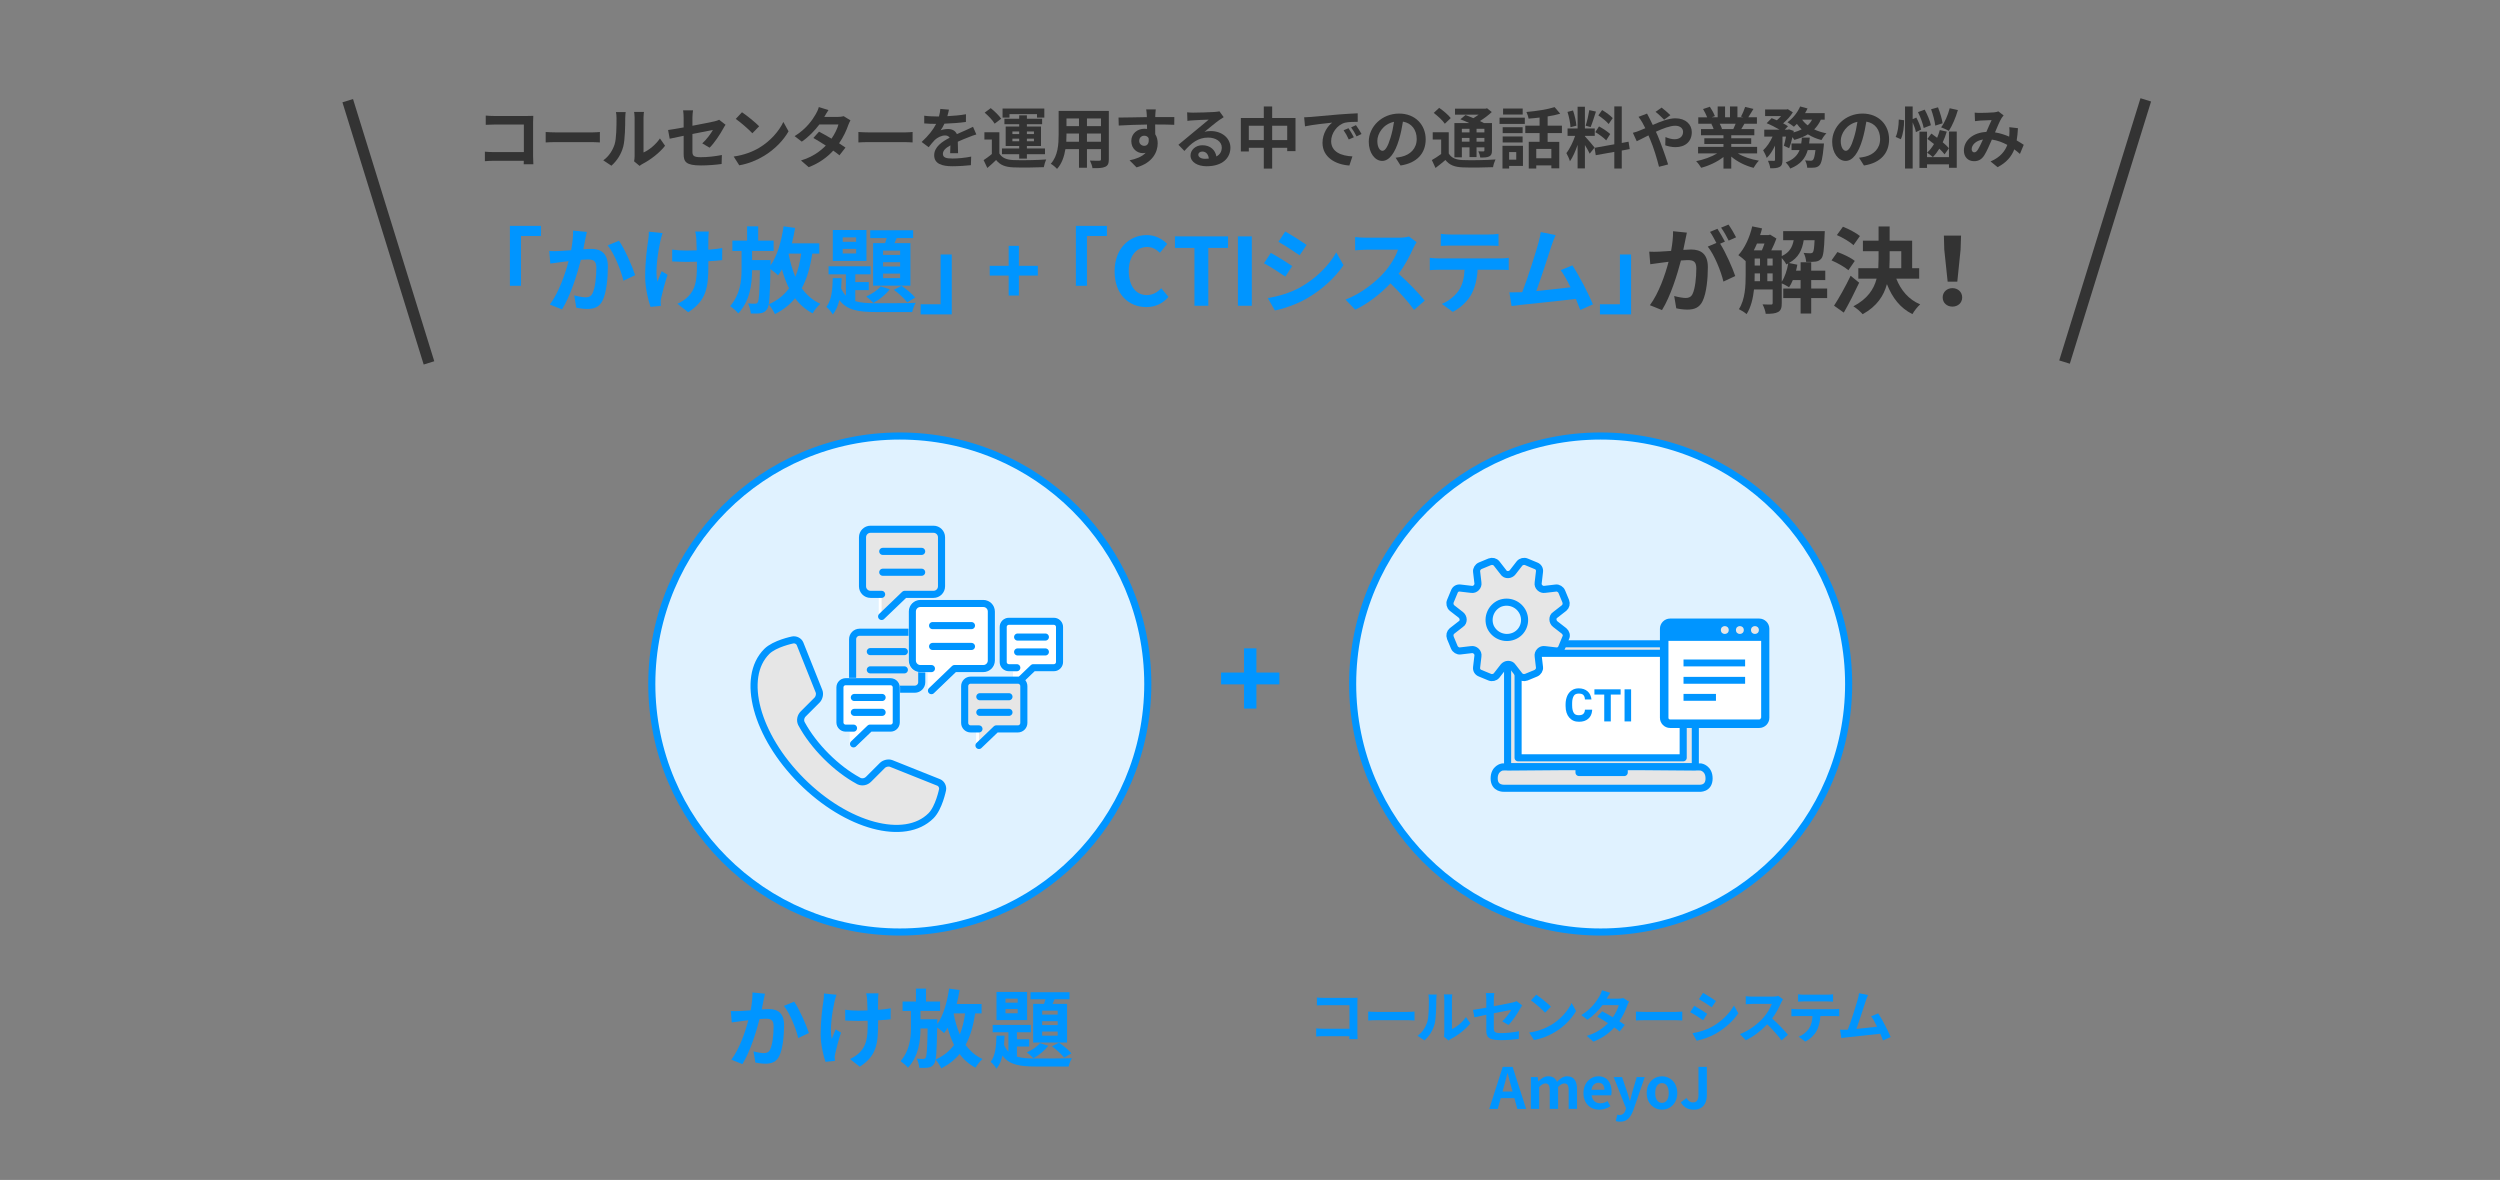 <?xml version="1.0" encoding="UTF-8"?>
<svg id="_レイヤー_1" data-name="レイヤー_1" xmlns="http://www.w3.org/2000/svg" width="880" height="415.333" version="1.1" viewBox="0 0 880 415.333">
  <rect x="0" y="0" width="880" height="415.333" fill="#808080" stroke="none"/>
  <!-- Generator: Adobe Illustrator 29.6.1, SVG Export Plug-In . SVG Version: 2.1.1 Build 9)  -->
  <g>
    <g>
      <path d="M184.348,57.815c.023-.375.023-.772.023-1.217h-10.673c-.913,0-2.247.07-3.02.141v-3.348c.819.07,1.873.141,2.926.141h10.791v-9.69h-10.51c-.983,0-2.247.047-2.902.094v-3.254c.866.094,2.083.141,2.902.141h11.774c.679,0,1.662-.023,2.06-.047-.023.539-.07,1.475-.07,2.153v12.125c0,.819.047,2.06.093,2.762h-3.394Z" fill="#333"/>
      <path d="M192.079,46.462c.843.07,2.551.141,3.769.141h12.57c1.077,0,2.13-.094,2.738-.141v3.675c-.562-.023-1.755-.117-2.738-.117h-12.57c-1.334,0-2.902.047-3.769.117v-3.675Z" fill="#333"/>
      <path d="M212.357,56.434c2.06-1.451,3.324-3.604,3.979-5.594.655-2.013.679-6.437.679-9.269,0-.937-.07-1.568-.21-2.13h3.44c-.023.093-.164,1.147-.164,2.106,0,2.762-.07,7.701-.702,10.065-.702,2.645-2.154,4.939-4.167,6.718l-2.855-1.896ZM223.195,56.785c.093-.444.187-1.1.187-1.732v-13.646c0-1.053-.164-1.942-.187-2.013h3.487c-.023.07-.164.983-.164,2.036v12.242c1.896-.819,4.213-2.668,5.781-4.939l1.802,2.575c-1.942,2.528-5.313,5.056-7.935,6.39-.492.257-.726.468-1.03.702l-1.942-1.615Z" fill="#333"/>
      <path d="M247.197,50.465c1.545-1.381,3.09-3.511,3.745-4.728-.726.14-3.886.772-7.209,1.428v6.203c0,1.452.421,1.966,2.973,1.966,2.481,0,5.08-.328,7.396-.772l-.093,3.16c-1.943.281-4.752.515-7.256.515-5.337,0-6.109-1.288-6.109-4.05v-6.39c-2.083.421-3.932.796-4.915,1.03l-.562-3.066c1.1-.141,3.16-.492,5.477-.913v-3.347c0-.772-.07-1.966-.187-2.668h3.488c-.117.702-.211,1.873-.211,2.668v2.762c3.417-.632,6.694-1.311,7.748-1.545.656-.164,1.217-.328,1.662-.562l2.247,1.756c-.21.328-.562.843-.772,1.264-1.03,1.943-3.16,5.173-4.845,6.812l-2.575-1.521Z" fill="#333"/>
      <path d="M267.222,52.033c3.979-2.364,7.045-5.945,8.52-9.105l1.826,3.301c-1.779,3.16-4.892,6.39-8.661,8.66-2.364,1.428-5.383,2.739-8.684,3.301l-1.966-3.09c3.651-.515,6.694-1.709,8.965-3.066ZM267.222,44.449l-2.388,2.458c-1.217-1.311-4.143-3.862-5.852-5.056l2.2-2.34c1.639,1.1,4.681,3.534,6.039,4.938Z" fill="#333"/>
      <path d="M299.362,42.366c-.257.445-.562,1.077-.772,1.662-.609,1.803-1.686,4.167-3.23,6.414.866.539,1.662,1.077,2.247,1.498l-2.13,2.739c-.562-.492-1.311-1.053-2.177-1.662-2.083,2.271-4.845,4.377-8.637,5.829l-2.715-2.364c4.143-1.264,6.788-3.253,8.731-5.243-1.592-1.03-3.184-1.989-4.377-2.668l1.989-2.224c1.241.632,2.833,1.521,4.401,2.458,1.147-1.662,2.083-3.582,2.434-4.986h-6.718c-1.639,2.177-3.815,4.424-6.179,6.039l-2.528-1.943c4.12-2.528,6.296-5.735,7.467-7.771.351-.562.843-1.639,1.054-2.458l3.394,1.054c-.562.819-1.17,1.896-1.452,2.387l-.023.023h4.799c.726,0,1.521-.094,2.036-.257l2.388,1.475Z" fill="#333"/>
      <path d="M302.157,46.462c.843.07,2.551.141,3.769.141h12.57c1.077,0,2.13-.094,2.738-.141v3.675c-.562-.023-1.755-.117-2.738-.117h-12.57c-1.334,0-2.902.047-3.769.117v-3.675Z" fill="#333"/>
      <path d="M334.454,53.929c.047-.679.07-1.755.094-2.762-1.708.937-2.645,1.849-2.645,2.996,0,1.288,1.1,1.639,3.371,1.639,1.966,0,4.541-.257,6.578-.679l-.094,3.02c-1.545.187-4.377.375-6.554.375-3.628,0-6.366-.866-6.366-3.862,0-2.949,2.809-4.822,5.454-6.179-.375-.585-.983-.796-1.615-.796-1.311,0-2.738.749-3.628,1.591-.702.703-1.357,1.545-2.153,2.552l-2.481-1.849c2.435-2.247,4.073-4.307,5.103-6.367h-.281c-.936,0-2.645-.047-3.909-.164v-2.715c1.17.188,2.902.258,4.073.258h1.124c.281-1.054.445-1.99.468-2.645l3.043.257c-.117.562-.281,1.357-.562,2.294,2.177-.117,4.518-.304,6.554-.679l-.023,2.715c-2.224.328-5.08.515-7.561.609-.375.819-.843,1.662-1.334,2.34.609-.304,1.849-.468,2.622-.468,1.405,0,2.575.608,3.09,1.802,1.194-.562,2.177-.959,3.137-1.381.889-.398,1.708-.796,2.551-1.194l1.17,2.692c-.749.187-1.966.655-2.762.983-1.03.398-2.34.913-3.769,1.568.023,1.287.07,2.996.094,4.049h-2.786Z" fill="#333"/>
      <path d="M351.778,54.023c.913,1.568,2.552,2.224,4.939,2.317,2.809.117,8.333.046,11.563-.211-.328.655-.726,1.943-.866,2.715-2.903.141-7.865.187-10.721.07-2.785-.117-4.658-.796-6.062-2.598-.936.913-1.896,1.802-3.089,2.809l-1.311-2.762c.913-.585,1.966-1.357,2.902-2.153v-5.103h-2.622v-2.551h5.267v7.467ZM350.116,43.537c-.655-1.147-2.2-2.762-3.511-3.886l2.13-1.592c1.311,1.054,2.926,2.598,3.675,3.722l-2.294,1.756ZM358.753,54.28h-6.062v-2.013h6.062v-.866h-4.752v-6.858h4.752v-.819h-5.196v-1.919h5.196v-1.217h2.715v1.217h5.36v1.919h-5.36v.819h4.962v6.858h-4.962v.866h6.366v2.013h-6.366v1.545h-2.715v-1.545ZM355.336,41.406h-2.435v-3.207h14.7v3.207h-2.575v-1.24h-9.69v1.24ZM356.366,47.188h2.388v-.913h-2.388v.913ZM358.753,49.716v-.913h-2.388v.913h2.388ZM361.469,46.275v.913h2.481v-.913h-2.481ZM363.95,48.803h-2.481v.913h2.481v-.913Z" fill="#333"/>
      <path d="M390.313,56.036c0,1.498-.328,2.247-1.264,2.668-.959.468-2.387.515-4.494.492-.094-.749-.538-1.943-.889-2.668,1.311.07,2.855.047,3.277.047.445,0,.608-.141.608-.562v-3.511h-4.939v6.53h-2.809v-6.53h-4.775c-.421,2.551-1.264,5.126-2.949,6.952-.445-.515-1.568-1.475-2.201-1.802,2.552-2.809,2.762-6.975,2.762-10.252v-8.356h17.672v16.993ZM379.803,49.88v-2.879h-4.4v.421c0,.749-.023,1.592-.07,2.458h4.471ZM375.403,41.688v2.715h4.4v-2.715h-4.4ZM387.551,41.688h-4.939v2.715h4.939v-2.715ZM387.551,49.88v-2.879h-4.939v2.879h4.939Z" fill="#333"/>
      <path d="M413.336,43.935c-1.404-.07-3.582-.117-6.718-.117.023,1.17.023,2.435.023,3.441.585.866.866,1.99.866,3.207,0,3.02-1.779,6.858-7.443,8.45l-2.458-2.481c2.341-.491,4.377-1.264,5.665-2.645-.328.07-.679.117-1.053.117-1.803,0-4.003-1.428-4.003-4.26,0-2.622,2.107-4.33,4.635-4.33.328,0,.632.023.913.07l-.023-1.545c-3.511.047-7.093.187-9.948.351l-.07-2.809c2.645,0,6.858-.117,9.972-.164,0-.281,0-.539-.023-.702-.047-.749-.117-1.639-.211-2.013h3.371c-.07.375-.14,1.615-.164,1.99,0,.187-.023.421-.023.702,2.341,0,5.5-.023,6.718,0l-.023,2.739ZM402.779,51.331c.96,0,1.826-.726,1.521-2.739-.328-.562-.866-.819-1.521-.819-.89,0-1.779.609-1.779,1.826,0,1.077.866,1.732,1.779,1.732Z" fill="#333"/>
      <path d="M430.742,41.243c-.562.351-1.1.702-1.615,1.053-1.241.866-3.675,2.926-5.126,4.096.772-.21,1.428-.257,2.177-.257,3.932,0,6.928,2.458,6.928,5.828,0,3.651-2.785,6.554-8.379,6.554-3.23,0-5.665-1.475-5.665-3.792,0-1.873,1.708-3.605,4.167-3.605,2.855,0,4.588,1.756,4.939,3.956,1.264-.679,1.896-1.755,1.896-3.16,0-2.083-2.107-3.487-4.799-3.487-3.558,0-5.875,1.896-8.356,4.705l-2.107-2.177c1.639-1.334,4.424-3.698,5.805-4.822,1.287-1.077,3.698-3.02,4.845-4.026-1.194.023-4.377.164-5.594.257-.632.023-1.358.094-1.896.187l-.094-3.02c.655.07,1.451.117,2.106.117,1.217,0,6.18-.117,7.49-.234.96-.07,1.498-.164,1.779-.234l1.498,2.06ZM425.499,55.825c-.141-1.498-1.007-2.481-2.271-2.481-.866,0-1.428.515-1.428,1.1,0,.866.983,1.451,2.34,1.451.492,0,.937-.023,1.358-.07Z" fill="#333"/>
      <path d="M456.02,41.523v11.68h-2.926v-1.17h-5.29v7.303h-2.949v-7.303h-5.267v1.288h-2.809v-11.797h8.076v-4.049h2.949v4.049h8.216ZM444.854,49.294v-5.032h-5.267v5.032h5.267ZM453.094,49.294v-5.032h-5.29v5.032h5.29Z" fill="#333"/>
      <path d="M461.331,41.172c1.942-.164,5.781-.515,10.019-.89,2.388-.187,4.915-.328,6.554-.398l.023,2.996c-1.24,0-3.23.023-4.471.305-2.809.749-4.892,3.745-4.892,6.483,0,3.815,3.558,5.196,7.49,5.384l-1.077,3.207c-4.869-.304-9.457-2.926-9.457-7.958,0-3.347,1.85-5.969,3.418-7.139-2.014.21-6.882.726-9.573,1.311l-.305-3.183c.937-.023,1.826-.07,2.271-.117ZM476.546,48.312l-1.779.796c-.585-1.288-1.076-2.2-1.825-3.253l1.731-.726c.562.843,1.428,2.247,1.873,3.184ZM479.261,47.165l-1.755.843c-.633-1.264-1.171-2.13-1.92-3.16l1.709-.796c.585.819,1.475,2.201,1.966,3.113Z" fill="#333"/>
      <path d="M491.26,55.521c.89-.117,1.545-.234,2.153-.375,2.973-.702,5.267-2.833,5.267-6.203,0-3.207-1.731-5.594-4.845-6.132-.328,1.966-.726,4.12-1.381,6.296-1.381,4.681-3.395,7.537-5.922,7.537-2.552,0-4.729-2.833-4.729-6.741,0-5.337,4.658-9.925,10.674-9.925,5.734,0,9.362,4.003,9.362,9.059,0,4.869-2.996,8.333-8.848,9.222l-1.732-2.738ZM489.458,48.499c.538-1.709.959-3.699,1.24-5.618-3.839.796-5.875,4.167-5.875,6.718,0,2.34.937,3.487,1.802,3.487.96,0,1.896-1.451,2.833-4.587Z" fill="#333"/>
      <path d="M509.96,54.023c.913,1.568,2.528,2.224,4.916,2.317,2.785.117,8.333.046,11.539-.211-.327.655-.749,1.943-.865,2.715-2.88.141-7.842.187-10.697.07-2.809-.117-4.658-.796-6.062-2.598-1.077.913-2.177,1.826-3.487,2.809l-1.288-2.785c1.007-.562,2.2-1.334,3.277-2.13v-5.103h-2.973v-2.551h5.641v7.467ZM508.579,43.56c-.726-1.124-2.48-2.739-3.909-3.815l1.92-1.779c1.428.983,3.23,2.481,4.072,3.604l-2.083,1.99ZM514.571,55.38h-2.621v-12.055h5.243c-1.054-.491-2.177-.959-3.137-1.334l1.803-1.498c.818.304,1.802.679,2.762,1.1.655-.375,1.287-.819,1.872-1.241h-8.333v-2.106h10.744l.538-.141,1.662,1.334c-1.17,1.1-2.645,2.224-4.166,3.16.515.258,1.006.492,1.404.726h2.832v9.644c0,1.124-.211,1.708-.96,2.083-.749.398-1.755.398-3.159.398-.094-.679-.375-1.592-.68-2.177.726.023,1.545.023,1.779.023.281-.023.352-.117.352-.351v-1.077h-2.763v3.417h-2.48v-3.417h-2.692v3.511ZM514.571,45.339v1.264h2.692v-1.264h-2.692ZM517.264,49.856v-1.311h-2.692v1.311h2.692ZM522.507,45.339h-2.763v1.264h2.763v-1.264ZM522.507,49.856v-1.311h-2.763v1.311h2.763Z" fill="#333"/>
      <path d="M527.842,41.43h8.895v2.2h-8.895v-2.2ZM536.081,58.4h-4.869v.913h-2.34v-7.982h7.209v7.069ZM535.964,46.86h-7.022v-2.083h7.022v2.083ZM528.941,48.031h7.022v2.106h-7.022v-2.106ZM535.987,40.306h-6.905v-2.106h6.905v2.106ZM531.212,53.531v2.668h2.505v-2.668h-2.505ZM544.765,46.837v3.09h4.097v9.316h-2.785v-1.03h-5.313v1.124h-2.646v-9.41h3.815v-3.09h-5.032v-2.598h5.032v-2.856c-1.311.164-2.645.281-3.886.375-.094-.679-.444-1.732-.749-2.341,3.512-.304,7.443-.913,9.925-1.709l1.966,2.317c-1.334.398-2.832.702-4.424.96v3.253h5.033v2.598h-5.033ZM546.076,52.431h-5.313v3.277h5.313v-3.277Z" fill="#333"/>
      <path d="M559.576,54.093c-.351-.749-1.006-1.966-1.685-3.043v8.216h-2.575v-8.263c-.749,2.177-1.686,4.354-2.691,5.758-.234-.842-.843-2.106-1.265-2.879,1.171-1.428,2.364-3.932,3.09-6.062h-2.668v-2.598h3.534v-7.654h2.575v7.654h3.464v2.598h-3.464v.164c.679.679,2.902,3.3,3.394,3.956l-1.709,2.154ZM552.812,44.777c-.047-1.428-.515-3.698-1.053-5.383l1.942-.515c.608,1.686,1.077,3.909,1.194,5.36l-2.084.538ZM561.776,39.276c-.608,1.873-1.287,4.096-1.872,5.454l-1.756-.492c.492-1.475,1.03-3.839,1.288-5.477l2.34.515ZM570.858,52.993v6.32h-2.621v-5.852l-6.53,1.17-.422-2.598,6.952-1.241v-13.342h2.621v12.874l2.388-.445.422,2.598-2.81.515ZM562.854,44.496c1.357.726,3.09,1.873,3.933,2.692l-1.404,2.224c-.772-.843-2.481-2.106-3.839-2.902l1.311-2.013ZM566.247,43.653c-.726-.913-2.34-2.177-3.628-3.042l1.334-1.873c1.312.772,2.974,1.966,3.723,2.832l-1.429,2.083Z" fill="#333"/>
      <path d="M579.757,39.979c.211.421.679,1.381.937,1.802.351.679.726,1.428,1.076,2.201,2.81-1.241,5.618-2.341,7.982-2.341,3.604,0,5.758,2.177,5.758,4.869,0,3.253-2.224,5.29-5.781,5.29-1.241,0-2.692-.328-3.559-.656l.07-2.902c1.03.445,2.2.772,3.184.772,1.779,0,3.02-.936,3.02-2.598,0-1.194-1.007-2.153-2.762-2.153-1.803,0-4.33.959-6.812,2.106l.655,1.428c1.077,2.528,2.855,7.49,3.651,10.088l-3.207.819c-.726-2.902-1.919-6.858-3.112-9.62l-.609-1.428c-1.661.819-3.136,1.615-4.119,2.06l-1.357-2.973c.889-.21,1.919-.562,2.294-.749.679-.257,1.381-.562,2.083-.866-.352-.702-.679-1.357-1.03-1.966-.327-.585-.89-1.428-1.357-2.037l2.996-1.147ZM585.772,42.132c-.819-.819-2.106-2.083-3.02-2.762l2.13-1.498c.843.632,2.271,1.849,3.09,2.668l-2.2,1.591Z" fill="#333"/>
      <path d="M611.717,54c1.99,1.217,4.705,2.13,7.421,2.551-.633.608-1.451,1.779-1.873,2.528-2.879-.726-5.711-2.13-7.864-3.956v4.213h-2.739v-4.073c-2.177,1.709-5.056,3.066-7.841,3.792-.398-.679-1.194-1.755-1.779-2.317,2.622-.539,5.384-1.521,7.396-2.739h-6.718v-2.294h8.941v-1.03h-6.741v-2.013h6.741v-1.053h-7.911v-2.177h4.447c-.188-.585-.491-1.288-.796-1.826l.281-.047h-4.893v-2.271h3.137c-.328-.89-.937-2.013-1.451-2.903l2.388-.819c.679,1.006,1.451,2.387,1.778,3.3l-1.146.421h2.13v-3.815h2.598v3.815h1.732v-3.815h2.622v3.815h2.083l-.843-.258c.562-.959,1.147-2.364,1.475-3.394l2.926.703c-.655,1.077-1.287,2.13-1.825,2.949h3.043v2.271h-4.401c-.374.679-.749,1.311-1.1,1.873h4.588v2.177h-8.122v1.053h7.021v2.013h-7.021v1.03h9.104v2.294h-6.788ZM605.351,43.56c.328.608.632,1.287.796,1.802l-.398.07h4.378c.28-.562.562-1.241.819-1.873h-5.595Z" fill="#333"/>
      <path d="M640.935,42.132c-.608,1.334-1.381,2.458-2.341,3.417,1.287.609,2.739,1.077,4.307,1.381-.608.562-1.381,1.662-1.755,2.364-1.779-.444-3.371-1.147-4.775-2.013-1.381.842-2.996,1.475-4.774,1.966-.141-.258-.375-.609-.656-.983-.327,1.451-.726,2.855-1.146,3.909l-1.873-.866c.258-.866.539-2.037.749-3.23h-1.24v8.239c0,1.264-.188,2.013-1.007,2.434-.795.445-1.849.492-3.3.492-.07-.772-.445-1.896-.796-2.645.866.023,1.803.023,2.106.023.281-.023.375-.07.375-.351v-5.009c-.819,1.732-1.803,3.3-2.927,4.331-.233-.796-.842-1.943-1.264-2.692,1.287-1.147,2.505-2.973,3.324-4.822h-2.926v-2.435h5.359c-1.311-.796-3.065-1.685-4.517-2.271l1.755-1.779c.562.21,1.218.468,1.85.749.515-.445,1.029-.96,1.475-1.475h-5.618v-2.341h7.561l.422-.094,1.778,1.124c-.796,1.311-2.106,2.739-3.417,3.862.679.351,1.264.702,1.708,1.03l-1.146,1.194h1.124l.374-.117,1.686.562-.094.538c1.03-.281,2.013-.632,2.855-1.077-.608-.585-1.17-1.24-1.662-1.942-.351.375-.702.702-1.053,1.006-.539-.445-1.615-1.194-2.271-1.568,1.825-1.311,3.558-3.417,4.471-5.571l2.598.702c-.257.562-.538,1.1-.866,1.639h6.905v2.317h-1.357ZM642.035,50.512s-.047.726-.094,1.053c-.375,4.049-.796,5.852-1.475,6.601-.516.538-1.007.726-1.709.819-.585.07-1.545.093-2.622.046-.022-.772-.327-1.873-.749-2.575.843.094,1.639.117,2.014.117.327,0,.515-.047.749-.257.327-.305.632-1.311.89-3.488h-2.716c-.796,2.785-2.458,5.056-6.156,6.507-.304-.656-1.029-1.639-1.614-2.154,2.809-1.03,4.166-2.528,4.892-4.354h-2.832v-2.317h3.417c.117-.679.188-1.357.234-2.083h2.785c-.07.702-.141,1.404-.233,2.083h5.22ZM634.357,42.132c.515.726,1.17,1.405,1.942,1.99.632-.562,1.147-1.241,1.545-1.99h-3.487Z" fill="#333"/>
      <path d="M654.379,55.521c.89-.117,1.545-.234,2.153-.375,2.973-.702,5.267-2.833,5.267-6.203,0-3.207-1.731-5.594-4.845-6.132-.328,1.966-.726,4.12-1.381,6.296-1.381,4.681-3.395,7.537-5.922,7.537-2.552,0-4.729-2.833-4.729-6.741,0-5.337,4.658-9.925,10.674-9.925,5.734,0,9.362,4.003,9.362,9.059,0,4.869-2.996,8.333-8.848,9.222l-1.732-2.738ZM652.577,48.499c.538-1.709.959-3.699,1.24-5.618-3.839.796-5.875,4.167-5.875,6.718,0,2.34.937,3.487,1.802,3.487.96,0,1.896-1.451,2.833-4.587Z" fill="#333"/>
      <path d="M670.238,42.319c.023,2.224-.327,4.939-1.146,6.694l-1.826-.819c.749-1.451,1.077-4.002,1.101-6.109l1.872.234ZM674.405,46.509c-.164-.913-.608-2.247-1.147-3.441v16.245h-2.691v-21.839h2.691v4.471l1.288-.562c.726,1.358,1.475,3.09,1.685,4.237l-1.825.89ZM677.144,45.058c-.257-1.451-1.123-3.815-2.013-5.594l2.364-.866c.936,1.708,1.896,3.979,2.177,5.477l-2.528.983ZM686.038,46.298h2.739v12.757h-2.739v-1.217h-7.724v1.264h-2.669v-12.757h2.669v8.965h7.724v-9.012ZM684.493,54.327c-.444-.585-1.1-1.288-1.849-1.99-.702,1.147-1.475,2.154-2.271,2.973-.445-.421-1.451-1.217-2.036-1.568.912-.819,1.731-1.873,2.434-3.043-.796-.656-1.592-1.264-2.317-1.803l1.382-1.873c.632.445,1.334.96,2.036,1.475.374-.866.679-1.779.937-2.715l2.457.538c-.374,1.288-.866,2.575-1.428,3.769.89.726,1.662,1.451,2.177,2.083l-1.521,2.153ZM681.217,44.215c-.164-1.475-.796-3.909-1.475-5.758l2.434-.679c.726,1.826,1.429,4.167,1.615,5.618l-2.574.819ZM689.175,38.738c-.772,2.715-2.013,5.547-3.184,7.35-.632-.421-1.966-.983-2.715-1.264,1.24-1.638,2.388-4.283,3.02-6.718l2.879.632Z" fill="#333"/>
      <path d="M711.021,54.187c-.608-.538-1.287-1.1-1.989-1.615-1.03,2.622-2.786,4.658-5.876,6.273l-2.48-2.013c3.511-1.498,5.126-3.722,5.898-5.828-1.639-.89-3.464-1.592-5.431-1.873-.866,1.989-1.872,4.283-2.691,5.571-.913,1.404-2.014,2.037-3.604,2.037-2.037,0-3.559-1.405-3.559-3.745,0-3.582,3.254-6.344,7.912-6.554.655-1.498,1.311-3.066,1.849-4.167-.913.023-2.902.094-3.955.164-.492.023-1.312.117-1.896.21l-.117-2.996c.608.07,1.404.094,1.92.094,1.311,0,3.792-.094,4.868-.188.562-.046,1.171-.187,1.568-.351l1.85,1.451c-.328.352-.586.656-.772.983-.609.983-1.451,2.996-2.271,4.962,1.802.281,3.487.842,4.985,1.498.023-.281.047-.539.07-.796.047-.89.07-1.779-.023-2.528l3.043.351c-.094,1.545-.211,2.996-.445,4.307.96.539,1.803,1.1,2.481,1.545l-1.334,3.207ZM698.006,49.107c-2.574.398-3.979,1.966-3.979,3.417,0,.655.397,1.1.865,1.1s.796-.211,1.218-.796c.585-.866,1.24-2.294,1.896-3.722Z" fill="#333"/>
    </g>
    <g>
      <path d="M179.489,79.51h10.924v3.564h-7.03v17.526h-3.895v-21.09Z" fill="#0095ff"/>
      <path d="M206.581,81.655c-.198.858-.429,1.881-.594,2.706-.165.99-.429,2.179-.66,3.367,1.089-.066,2.079-.132,2.739-.132,3.465,0,5.908,1.551,5.908,6.238,0,3.861-.462,9.076-1.848,11.915-1.089,2.277-2.904,3.003-5.38,3.003-1.254,0-2.805-.198-3.895-.462l-.726-4.324c1.254.363,3.136.693,3.994.693,1.089,0,1.947-.33,2.442-1.419.924-1.815,1.353-5.71,1.353-8.944,0-2.607-1.122-2.97-3.201-2.97-.528,0-1.32.066-2.245.132-1.254,4.951-3.63,12.641-6.634,17.459l-4.291-1.716c3.201-4.291,5.413-10.825,6.601-15.281-1.155.132-2.179.264-2.806.363-.924.099-2.607.33-3.63.495l-.363-4.423c1.188.099,2.277.033,3.466,0,1.023-.033,2.574-.132,4.225-.264.462-2.508.726-4.884.693-6.931l4.852.495ZM217.868,84.725c1.98,2.805,4.72,9.043,5.71,12.146l-4.125,1.947c-.858-3.63-3.202-9.538-5.545-12.442l3.96-1.65Z" fill="#0095ff"/>
      <path d="M233.237,82.051c-.264.792-.627,1.947-.759,2.64-.792,3.631-1.947,10.463-1.089,14.522.429-.99.99-2.575,1.518-3.763l2.079,1.287c-.957,2.838-1.815,6.139-2.211,7.987-.132.495-.231,1.221-.231,1.584.033.33.066.891.099,1.354l-3.664.363c-.693-1.98-1.881-6.535-1.881-10.594,0-5.347.66-10.396,1.089-13.037.165-.924.198-2.013.198-2.838l4.852.495ZM254.195,91.557c-1.32.165-3.003.297-4.852.396v1.353c0,7.723-.594,12.443-7.096,16.602l-3.795-2.97c1.254-.562,2.904-1.584,3.829-2.607,2.508-2.607,3.036-5.512,3.036-11.024v-1.188c-1.221.033-2.475.066-3.664.066-1.419,0-3.432-.099-5.049-.165v-4.159c1.617.231,3.201.33,4.951.33,1.188,0,2.442-.033,3.696-.066-.033-1.815-.099-3.499-.165-4.39-.066-.693-.198-1.683-.363-2.244h4.786c-.132.726-.132,1.485-.165,2.211-.033.726-.033,2.409-.033,4.191,1.848-.132,3.564-.33,4.918-.594l-.033,4.258Z" fill="#0095ff"/>
      <path d="M285.918,89.279c-.726,4.819-1.881,8.845-3.697,12.179,1.684,2.343,3.829,4.258,6.535,5.479-.924.792-2.112,2.31-2.707,3.366-2.508-1.32-4.555-3.103-6.172-5.314-1.848,2.277-4.191,4.093-7.096,5.578-.363-.858-1.485-2.607-2.179-3.433,3.07-1.386,5.38-3.234,7.129-5.644-.99-2.014-1.815-4.258-2.476-6.667-.429.759-.891,1.452-1.386,2.112-.528-.594-1.749-1.519-2.673-2.211-.165,9.34-.33,12.938-1.188,14.093-.627.924-1.254,1.254-2.179,1.419-.858.165-2.178.165-3.531.132-.099-1.056-.495-2.574-1.023-3.564,1.057.099,1.98.099,2.509.099.396.033.693-.099.957-.495.429-.66.627-3.465.759-11.288h-2.772c-.033,5.215-.759,10.727-4.852,15.215-.66-.858-1.914-1.915-2.871-2.575,3.531-4.092,4.026-8.812,4.026-13.07v-6.37h-3.234v-3.631h5.182v-5.017h3.895v5.017h5.446v3.631h-7.591v3.234h6.535s0,1.122-.033,1.551v.33c2.376-3.367,3.828-8.482,4.587-13.763l4.06.561c-.297,1.848-.693,3.664-1.122,5.413h9.637v3.63h-2.475ZM277.601,89.51c.561,2.838,1.32,5.512,2.376,7.921.957-2.376,1.617-5.083,2.046-8.152h-4.357l-.066.231Z" fill="#0095ff"/>
      <path d="M301.062,106.013c1.98.594,4.39.726,7.327.726,2.245,0,11.255,0,13.961-.132-.528.759-1.057,2.277-1.254,3.234h-12.707c-6.205,0-10.297-.627-12.938-4.225-.462,1.98-1.188,3.729-2.311,5.083-.495-.825-1.485-2.079-2.277-2.673,1.848-2.277,2.178-6.172,2.277-10.132h3.135c-.033,1.221-.099,2.409-.198,3.598.462,1.056,1.023,1.914,1.683,2.607v-7.525h-6.106v-2.838h14.786v2.838h-5.379v2.707h4.752v2.838h-4.752v3.895ZM304.99,91.854h-11.849v-10.892h11.849v10.892ZM301.359,83.569h-4.72v1.551h4.72v-1.551ZM301.359,87.596h-4.72v1.617h4.72v-1.617ZM313.208,101.821c-1.419,1.848-3.729,3.729-5.776,4.818-.561-.627-1.815-1.749-2.508-2.277,1.947-.891,3.928-2.178,5.083-3.564l3.202,1.023ZM311.558,85.583c.198-.561.363-1.188.561-1.782h-5.809v-2.739h15.116v2.739h-5.776l-.792,1.782h5.611v14.984h-13.136v-14.984h4.225ZM316.838,88.223h-6.007v1.518h6.007v-1.518ZM316.838,92.283h-6.007v1.518h6.007v-1.518ZM316.838,96.309h-6.007v1.584h6.007v-1.584ZM317.333,100.6c1.75,1.155,3.796,2.904,4.819,4.158l-2.806,1.65c-1.023-1.287-3.069-3.234-4.719-4.39l2.706-1.419Z" fill="#0095ff"/>
      <path d="M335.02,110.667h-10.958v-3.565h7.03v-17.525h3.928v21.09Z" fill="#0095ff"/>
      <path d="M355.05,97.002h-6.667v-3.433h6.667v-7.03h3.597v7.03h6.667v3.433h-6.667v7.03h-3.597v-7.03Z" fill="#0095ff"/>
      <path d="M378.712,79.51h10.924v3.564h-7.03v17.526h-3.895v-21.09Z" fill="#0095ff"/>
      <path d="M392.338,95.517c0-8.053,5.182-12.773,11.354-12.773,3.103,0,5.578,1.485,7.162,3.136l-2.574,3.103c-1.221-1.188-2.641-2.046-4.489-2.046-3.696,0-6.469,3.168-6.469,8.416,0,5.314,2.508,8.515,6.37,8.515,2.08,0,3.729-.99,5.05-2.409l2.574,3.037c-2.013,2.343-4.621,3.597-7.789,3.597-6.172,0-11.188-4.422-11.188-12.575Z" fill="#0095ff"/>
      <path d="M420.445,87.266h-6.865v-4.06h18.681v4.06h-6.931v20.364h-4.885v-20.364Z" fill="#0095ff"/>
      <path d="M435.75,83.207h4.885v24.423h-4.885v-24.423Z" fill="#0095ff"/>
      <path d="M454.854,93.669l-2.409,3.696c-1.882-1.287-5.281-3.531-7.525-4.687l2.409-3.664c2.212,1.188,5.842,3.465,7.525,4.654ZM457.528,101.227c5.61-3.136,10.198-7.657,12.839-12.377l2.541,4.489c-3.069,4.555-7.724,8.746-13.136,11.849-3.367,1.914-8.087,3.564-11.023,4.093l-2.476-4.357c3.696-.627,7.657-1.749,11.255-3.696ZM459.938,86.21l-2.476,3.664c-1.849-1.288-5.281-3.532-7.459-4.753l2.409-3.63c2.179,1.221,5.809,3.531,7.525,4.72Z" fill="#0095ff"/>
      <path d="M498.651,85.252c-.265.363-.858,1.386-1.155,2.046-1.122,2.575-2.971,6.106-5.182,9.077,3.267,2.838,7.261,7.063,9.208,9.439l-3.763,3.268c-2.146-2.97-5.215-6.337-8.317-9.34-3.498,3.697-7.888,7.129-12.409,9.274l-3.399-3.564c5.313-2.013,10.429-6.007,13.531-9.473,2.179-2.475,4.191-5.743,4.918-8.086h-11.188c-1.387,0-3.201.198-3.895.231v-4.687c.891.132,2.904.231,3.895.231h11.617c1.452,0,2.772-.198,3.433-.429l2.707,2.013Z" fill="#0095ff"/>
      <path d="M528.073,90.962c.693,0,2.112-.066,3.004-.198v4.291c-.825-.066-2.079-.099-3.004-.099h-7.954c-.198,3.399-.924,6.172-2.112,8.482-1.155,2.277-3.696,4.852-6.634,6.337l-3.861-2.806c2.343-.891,4.653-2.805,5.974-4.72,1.354-2.046,1.914-4.521,2.046-7.294h-9.076c-.957,0-2.244.066-3.168.132v-4.323c.99.099,2.146.198,3.168.198h21.618ZM510.68,86.441c-1.155,0-2.541.066-3.531.132v-4.257c1.056.165,2.409.231,3.498.231h13.269c1.122,0,2.442-.066,3.564-.231v4.257c-1.155-.066-2.409-.132-3.564-.132h-13.235Z" fill="#0095ff"/>
      <path d="M556.256,109.115c-.43-1.122-.957-2.476-1.552-3.895-5.38.627-15.38,1.683-19.538,2.112-.825.099-2.047.264-3.103.396l-.76-4.819c1.122,0,2.542,0,3.631-.033l.892-.033c1.914-4.885,4.752-13.928,5.709-17.36.463-1.684.66-2.707.793-3.796l5.247,1.056c-.462.99-.924,2.211-1.419,3.664-1.057,3.234-3.729,11.618-5.38,16.041,4.026-.396,8.713-.924,12.047-1.32-1.155-2.376-2.376-4.588-3.466-6.04l4.126-1.683c2.343,3.564,5.71,10.034,7.228,13.73l-4.455,1.98Z" fill="#0095ff"/>
      <path d="M574.14,110.667h-10.958v-3.565h7.03v-17.525h3.928v21.09Z" fill="#0095ff"/>
      <path d="M593.775,81.886c-.198.858-.396,1.881-.562,2.707-.198.99-.462,2.178-.693,3.366,1.09-.066,2.079-.132,2.739-.132,3.466,0,5.908,1.551,5.908,6.238,0,3.861-.462,9.076-1.849,11.915-1.089,2.277-2.871,3.003-5.379,3.003-1.222,0-2.806-.198-3.895-.462l-.727-4.324c1.254.363,3.169.693,4.026.693,1.09,0,1.914-.33,2.442-1.419.892-1.815,1.32-5.71,1.32-8.944,0-2.607-1.122-2.97-3.168-2.97-.528,0-1.32.066-2.245.132-1.287,4.951-3.663,12.641-6.667,17.459l-4.257-1.716c3.168-4.291,5.412-10.825,6.567-15.281-1.155.132-2.178.264-2.806.363-.924.099-2.607.33-3.63.495l-.363-4.423c1.188.099,2.277.033,3.466,0,1.022-.033,2.574-.132,4.225-.264.462-2.508.726-4.885.692-6.931l4.853.495ZM605.491,85.781c1.915,3.003,4.357,8.515,5.314,11.387l-4.159,1.947c-.857-3.63-3.168-9.406-5.512-12.311l3.037-1.287c-.66-1.254-1.485-2.838-2.245-3.895l2.607-1.089c.825,1.221,1.98,3.3,2.641,4.521l-1.684.726ZM608.495,84.691c-.693-1.386-1.749-3.333-2.674-4.555l2.607-1.089c.892,1.254,2.112,3.333,2.674,4.489l-2.607,1.155Z" fill="#333"/>
      <path d="M643.152,104.923h-5.61v5.446h-3.729v-5.446h-6.106v-3.366h6.106v-2.971h-2.739c-.396.958-.825,1.815-1.32,2.542-.562-.396-1.75-1.023-2.575-1.386v6.964c0,1.551-.264,2.542-1.254,3.103-1.023.561-2.376.66-4.39.66-.099-.957-.627-2.442-1.122-3.333,1.32.066,2.607.066,3.004.066s.561-.132.561-.561v-4.752h-6.567c-.33,3.102-1.09,6.304-2.607,8.68-.562-.528-1.98-1.419-2.707-1.75,2.212-3.399,2.377-8.317,2.377-12.014v-4.885c-.66-.66-1.882-1.65-2.574-2.112,2.244-2.409,3.993-6.271,4.884-10.132l3.466.726c-.198.792-.429,1.584-.693,2.343h3.004l.495-.165,2.244,1.386c-.462,1.287-1.122,2.806-1.815,4.159h3.696v2.013c2.74-1.254,3.73-3.168,4.192-5.578h-3.697v-3.202h14.654s-.033.825-.065,1.254c-.165,5.248-.43,7.525-1.155,8.383-.562.693-1.188.957-2.014,1.089-.726.099-2.013.132-3.333.099-.066-1.023-.396-2.343-.892-3.168,1.023.099,1.914.132,2.377.132.396,0,.659-.066.891-.363.297-.363.462-1.485.594-4.225h-3.828c-.562,3.433-1.815,6.172-5.182,8.02l2.938.594c-.132.693-.265,1.419-.462,2.112h1.617v-2.971h3.729v2.971h4.95v3.3h-4.95v2.971h5.61v3.366ZM618.465,85.715c-.363.825-.726,1.65-1.122,2.409h2.839c.33-.726.627-1.584.924-2.409h-2.641ZM617.64,96.804c0,.693,0,1.419-.033,2.178h1.915v-2.739h-1.882v.561ZM617.64,93.471h1.882v-2.475h-1.882v2.475ZM622.096,93.471h1.881v-2.475h-1.881v2.475ZM623.977,98.982v-2.739h-1.881v2.739h1.881ZM627.178,99.181c1.09-1.683,1.882-4.093,2.277-6.436-.23.099-.462.231-.692.33-.297-.66-.957-1.584-1.585-2.244v8.35Z" fill="#333"/>
      <path d="M650.633,95.121c-1.254-1.122-3.861-2.574-5.94-3.465l2.079-2.938c2.046.726,4.785,2.013,6.105,3.135l-2.244,3.268ZM654.429,99.511c-1.65,3.499-3.564,7.294-5.413,10.528l-3.433-2.442c1.65-2.508,3.994-6.667,5.842-10.528l3.004,2.442ZM652.415,86.309c-1.188-1.155-3.763-2.673-5.842-3.564l2.146-2.938c2.014.792,4.653,2.179,5.974,3.268l-2.277,3.234ZM667.498,98.091c1.585,4.06,4.39,7.393,8.417,9.043-.925.792-2.146,2.343-2.74,3.433-4.29-2.112-7.096-5.776-8.977-10.562-1.09,4.06-3.499,7.822-8.549,10.594-.692-.825-2.211-2.178-3.268-2.772,5.017-2.641,7.229-6.04,8.186-9.737h-6.436v-3.696h7.029c.066-1.089.1-2.178.1-3.268v-2.707h-5.512v-3.696h5.512v-5.017h3.895v5.017h7.921v9.67h2.476v3.696h-8.054ZM665.155,91.161c0,1.089-.033,2.145-.1,3.234h4.192v-5.974h-4.093v2.74Z" fill="#333"/>
      <path d="M683.822,104.692c0-1.881,1.484-3.268,3.432-3.268s3.433,1.386,3.433,3.268c0,1.915-1.485,3.234-3.433,3.234s-3.432-1.32-3.432-3.234ZM684.383,87.86l-.132-4.917h6.04l-.165,4.917-1.155,11.288h-3.399l-1.188-11.288Z" fill="#333"/>
    </g>
  </g>
  <line x1="151" y1="127.737" x2="122.4" y2="35.437" fill="none" stroke="#333" stroke-miterlimit="10" stroke-width="3.9"/>
  <line x1="726.712" y1="127.45" x2="755.313" y2="35.15" fill="none" stroke="#333" stroke-miterlimit="10" stroke-width="3.9"/>
  <circle cx="563.428" cy="240.771" r="87.295" fill="#e0f2ff" stroke="#0095ff" stroke-miterlimit="10" stroke-width="2.5"/>
  <g>
    <path d="M474.972,365.774c.02-.32.02-.66.02-1.041h-9.122c-.78,0-1.92.061-2.58.12v-2.86c.7.061,1.6.12,2.5.12h9.223v-8.282h-8.982c-.84,0-1.92.04-2.48.08v-2.78c.74.08,1.78.12,2.48.12h10.062c.58,0,1.42-.02,1.76-.04-.02.46-.06,1.261-.06,1.841v10.362c0,.699.04,1.76.08,2.36h-2.9Z" fill="#0095ff"/>
    <path d="M481.609,356.072c.72.06,2.18.12,3.221.12h10.742c.92,0,1.82-.08,2.34-.12v3.141c-.479-.021-1.5-.101-2.34-.101h-10.742c-1.141,0-2.481.04-3.221.101v-3.141Z" fill="#0095ff"/>
    <path d="M498.976,364.594c1.761-1.24,2.841-3.081,3.401-4.781.56-1.72.58-5.501.58-7.922,0-.8-.061-1.34-.181-1.82h2.941c-.021.08-.141.98-.141,1.801,0,2.36-.06,6.581-.6,8.602-.601,2.261-1.841,4.221-3.562,5.741l-2.44-1.62ZM508.238,364.894c.08-.38.16-.939.16-1.479v-11.663c0-.9-.141-1.66-.16-1.721h2.98c-.021.061-.141.841-.141,1.741v10.462c1.621-.7,3.602-2.28,4.941-4.221l1.54,2.2c-1.66,2.16-4.541,4.321-6.781,5.461-.42.221-.62.4-.88.601l-1.66-1.381Z" fill="#0095ff"/>
    <path d="M528.78,359.493c1.32-1.181,2.641-3.001,3.201-4.041-.62.12-3.321.66-6.161,1.22v5.302c0,1.24.359,1.68,2.54,1.68,2.12,0,4.341-.279,6.321-.66l-.08,2.701c-1.66.24-4.061.439-6.201.439-4.561,0-5.221-1.1-5.221-3.46v-5.462c-1.781.36-3.361.681-4.201.881l-.48-2.621c.94-.12,2.701-.42,4.682-.78v-2.86c0-.66-.061-1.681-.16-2.28h2.98c-.101.6-.18,1.601-.18,2.28v2.36c2.92-.54,5.721-1.12,6.621-1.32.56-.14,1.04-.28,1.42-.479l1.921,1.5c-.181.28-.48.72-.66,1.08-.881,1.66-2.701,4.421-4.142,5.821l-2.2-1.3Z" fill="#0095ff"/>
    <path d="M545.931,360.833c3.4-2.021,6.021-5.081,7.281-7.781l1.561,2.82c-1.521,2.7-4.181,5.461-7.401,7.401-2.021,1.221-4.602,2.341-7.422,2.82l-1.681-2.641c3.121-.439,5.722-1.46,7.662-2.62ZM545.931,354.352l-2.041,2.101c-1.04-1.12-3.54-3.301-5.001-4.321l1.881-2c1.4.94,4.001,3.021,5.161,4.221Z" fill="#0095ff"/>
    <path d="M573.428,352.571c-.22.38-.479.92-.66,1.42-.52,1.541-1.439,3.562-2.76,5.481.74.46,1.42.92,1.92,1.28l-1.82,2.341c-.48-.42-1.12-.9-1.86-1.421-1.78,1.94-4.141,3.741-7.382,4.981l-2.32-2.021c3.541-1.08,5.802-2.78,7.462-4.48-1.36-.881-2.721-1.701-3.741-2.281l1.7-1.9c1.061.54,2.421,1.301,3.761,2.101.98-1.42,1.781-3.061,2.081-4.261h-5.741c-1.4,1.86-3.261,3.781-5.281,5.161l-2.16-1.66c3.521-2.161,5.381-4.901,6.381-6.642.3-.48.721-1.4.9-2.101l2.9.9c-.48.7-1,1.62-1.24,2.04l-.02.021h4.101c.62,0,1.3-.08,1.74-.221l2.04,1.261Z" fill="#0095ff"/>
    <path d="M575.855,356.072c.72.06,2.18.12,3.221.12h10.742c.92,0,1.82-.08,2.34-.12v3.141c-.479-.021-1.5-.101-2.34-.101h-10.742c-1.141,0-2.481.04-3.221.101v-3.141Z" fill="#0095ff"/>
    <path d="M600.948,356.872l-1.461,2.24c-1.14-.78-3.2-2.14-4.561-2.84l1.46-2.221c1.341.72,3.541,2.101,4.562,2.82ZM602.568,361.453c3.4-1.9,6.181-4.641,7.781-7.502l1.54,2.721c-1.86,2.761-4.681,5.302-7.961,7.182-2.041,1.16-4.901,2.16-6.682,2.48l-1.5-2.641c2.24-.38,4.641-1.06,6.821-2.24ZM604.028,352.352l-1.5,2.22c-1.12-.779-3.201-2.14-4.521-2.88l1.461-2.201c1.32.74,3.521,2.141,4.561,2.861Z" fill="#0095ff"/>
    <path d="M627.63,351.771c-.16.22-.521.84-.7,1.24-.68,1.56-1.801,3.7-3.141,5.501,1.98,1.72,4.401,4.28,5.581,5.721l-2.28,1.98c-1.301-1.8-3.161-3.841-5.041-5.661-2.121,2.24-4.781,4.321-7.521,5.621l-2.061-2.16c3.221-1.221,6.321-3.641,8.201-5.741,1.32-1.5,2.541-3.48,2.981-4.901h-6.782c-.84,0-1.94.12-2.36.141v-2.841c.54.08,1.761.14,2.36.14h7.042c.88,0,1.681-.12,2.08-.26l1.641,1.221Z" fill="#0095ff"/>
    <path d="M645.594,355.231c.42,0,1.28-.04,1.82-.12v2.601c-.5-.04-1.26-.06-1.82-.06h-4.821c-.12,2.061-.56,3.741-1.28,5.141-.7,1.381-2.24,2.941-4.021,3.841l-2.341-1.7c1.421-.54,2.82-1.7,3.621-2.86.82-1.24,1.16-2.74,1.24-4.421h-5.501c-.58,0-1.36.04-1.921.08v-2.621c.601.061,1.301.12,1.921.12h13.103ZM635.052,352.491c-.7,0-1.541.04-2.141.08v-2.581c.64.101,1.46.141,2.12.141h8.042c.68,0,1.48-.04,2.16-.141v2.581c-.7-.04-1.46-.08-2.16-.08h-8.021Z" fill="#0095ff"/>
    <path d="M662.813,366.234c-.26-.681-.58-1.501-.94-2.36-3.26.38-9.321,1.02-11.842,1.28-.5.06-1.24.16-1.881.239l-.46-2.92c.681,0,1.54,0,2.2-.021l.54-.02c1.16-2.961,2.881-8.442,3.461-10.522.28-1.021.4-1.641.48-2.301l3.181.641c-.28.6-.561,1.34-.86,2.221-.64,1.96-2.261,7.041-3.261,9.722,2.44-.24,5.281-.561,7.302-.8-.7-1.44-1.44-2.781-2.101-3.661l2.501-1.021c1.42,2.161,3.46,6.081,4.381,8.322l-2.701,1.2Z" fill="#0095ff"/>
    <path d="M533.06,386.533h-4.801l-1.04,3.801h-3.001l4.741-14.803h3.48l4.761,14.803h-3.101l-1.04-3.801ZM532.42,384.232l-.44-1.62c-.46-1.54-.86-3.24-1.3-4.841h-.08c-.381,1.62-.82,3.301-1.261,4.841l-.44,1.62h3.521Z" fill="#0095ff"/>
    <path d="M538.869,379.132h2.4l.2,1.5h.08c.94-.98,1.98-1.78,3.44-1.78,1.601,0,2.541.72,3.081,1.96,1.021-1.08,2.101-1.96,3.561-1.96,2.381,0,3.481,1.681,3.481,4.501v6.981h-2.941v-6.621c0-1.721-.5-2.341-1.56-2.341-.641,0-1.36.42-2.161,1.261v7.701h-2.94v-6.621c0-1.721-.5-2.341-1.561-2.341-.64,0-1.36.42-2.16,1.261v7.701h-2.921v-11.202Z" fill="#0095ff"/>
    <path d="M557.376,384.753c0-3.641,2.541-5.901,5.222-5.901,3.08,0,4.681,2.261,4.681,5.361,0,.54-.06,1.08-.14,1.34h-6.901c.239,1.841,1.439,2.801,3.101,2.801.92,0,1.72-.28,2.521-.78l1,1.801c-1.101.76-2.521,1.24-3.921,1.24-3.121,0-5.562-2.181-5.562-5.861ZM564.758,383.612c0-1.521-.68-2.48-2.12-2.48-1.181,0-2.221.841-2.44,2.48h4.561Z" fill="#0095ff"/>
    <path d="M568.749,394.615l.54-2.261c.2.06.52.14.78.14,1.14,0,1.78-.72,2.101-1.7l.199-.66-4.36-11.002h2.96l1.781,5.201c.34,1,.62,2.08.939,3.16h.101c.26-1.04.54-2.12.8-3.16l1.54-5.201h2.821l-3.981,11.542c-.979,2.641-2.18,4.161-4.681,4.161-.66,0-1.101-.08-1.54-.22Z" fill="#0095ff"/>
    <path d="M579.638,384.753c0-3.741,2.581-5.901,5.382-5.901s5.381,2.16,5.381,5.901c0,3.7-2.581,5.861-5.381,5.861s-5.382-2.161-5.382-5.861ZM587.399,384.753c0-2.12-.86-3.501-2.38-3.501s-2.381,1.381-2.381,3.501c0,2.101.86,3.461,2.381,3.461s2.38-1.36,2.38-3.461Z" fill="#0095ff"/>
    <path d="M591.638,388.014l2.04-1.501c.58,1.081,1.36,1.541,2.2,1.541,1.301,0,1.98-.7,1.98-2.741v-9.781h2.961v10.021c0,2.781-1.4,5.062-4.581,5.062-2.16,0-3.601-.881-4.601-2.601Z" fill="#0095ff"/>
  </g>
  <path d="M437.899,240.896h-8.079v-4.159h8.079v-8.519h4.359v8.519h8.078v4.159h-8.078v8.519h-4.359v-8.519Z" fill="#0095ff"/>
  <circle cx="316.729" cy="240.771" r="87.295" fill="#e0f2ff" stroke="#0095ff" stroke-miterlimit="10" stroke-width="2.5"/>
  <g>
    <path d="M269.277,349.792c-.18.78-.39,1.71-.54,2.46-.15.9-.39,1.98-.6,3.061.99-.061,1.89-.12,2.49-.12,3.15,0,5.37,1.41,5.37,5.67,0,3.51-.42,8.249-1.68,10.829-.99,2.07-2.64,2.729-4.89,2.729-1.14,0-2.55-.18-3.54-.42l-.66-3.93c1.14.33,2.85.63,3.63.63.99,0,1.77-.3,2.22-1.29.84-1.649,1.23-5.189,1.23-8.129,0-2.37-1.02-2.7-2.91-2.7-.48,0-1.2.06-2.04.12-1.14,4.5-3.3,11.489-6.03,15.869l-3.9-1.56c2.91-3.9,4.92-9.84,6-13.89-1.05.12-1.98.24-2.55.33-.84.09-2.37.3-3.3.45l-.33-4.021c1.08.09,2.07.03,3.15,0,.93-.029,2.34-.12,3.84-.24.42-2.279.66-4.439.63-6.299l4.41.449ZM279.537,352.582c1.8,2.55,4.29,8.22,5.189,11.04l-3.75,1.77c-.78-3.3-2.91-8.67-5.04-11.31l3.6-1.5Z" fill="#0095ff"/>
    <path d="M294.444,350.152c-.24.72-.57,1.77-.69,2.399-.72,3.301-1.77,9.51-.99,13.2.39-.9.9-2.34,1.38-3.42l1.89,1.17c-.87,2.58-1.65,5.579-2.01,7.26-.12.45-.21,1.109-.21,1.439.03.3.06.811.09,1.23l-3.33.33c-.63-1.8-1.71-5.94-1.71-9.63,0-4.86.6-9.449.99-11.85.15-.84.18-1.83.18-2.58l4.41.45ZM313.494,358.792c-1.2.15-2.73.27-4.41.36v1.229c0,7.02-.54,11.31-6.45,15.09l-3.45-2.7c1.14-.51,2.64-1.44,3.48-2.37,2.28-2.37,2.76-5.01,2.76-10.02v-1.08c-1.11.03-2.25.061-3.33.061-1.29,0-3.12-.091-4.59-.15v-3.78c1.47.21,2.91.301,4.5.301,1.08,0,2.22-.03,3.36-.061-.03-1.649-.09-3.18-.15-3.989-.06-.63-.18-1.53-.33-2.04h4.35c-.12.66-.12,1.35-.15,2.01-.03.66-.03,2.189-.03,3.81,1.68-.12,3.24-.3,4.47-.54l-.03,3.87Z" fill="#0095ff"/>
    <path d="M343.262,356.722c-.66,4.38-1.71,8.04-3.36,11.07,1.53,2.13,3.48,3.869,5.94,4.979-.84.72-1.92,2.1-2.46,3.06-2.28-1.2-4.14-2.819-5.61-4.83-1.68,2.07-3.81,3.721-6.45,5.07-.33-.78-1.35-2.37-1.98-3.12,2.79-1.26,4.89-2.939,6.48-5.13-.9-1.83-1.65-3.869-2.25-6.06-.39.69-.81,1.32-1.26,1.92-.48-.54-1.59-1.38-2.43-2.01-.15,8.489-.3,11.76-1.08,12.81-.57.84-1.14,1.14-1.98,1.29-.78.149-1.98.149-3.209.12-.09-.96-.45-2.34-.93-3.24.96.09,1.8.09,2.28.09.36.03.63-.09.87-.45.39-.6.57-3.149.69-10.259h-2.52c-.03,4.739-.69,9.749-4.41,13.829-.6-.78-1.74-1.74-2.61-2.34,3.21-3.72,3.66-8.01,3.66-11.88v-5.789h-2.94v-3.301h4.71v-4.56h3.54v4.56h4.95v3.301h-6.9v2.939h5.94s0,1.02-.03,1.41v.3c2.16-3.06,3.48-7.71,4.17-12.51l3.69.51c-.27,1.681-.63,3.33-1.02,4.92h8.76v3.3h-2.25ZM335.703,356.932c.51,2.58,1.2,5.01,2.16,7.2.87-2.16,1.47-4.62,1.86-7.41h-3.96l-.06.21Z" fill="#0095ff"/>
    <path d="M357.963,371.932c1.8.54,3.99.66,6.66.66,2.04,0,10.229,0,12.689-.12-.48.689-.96,2.069-1.14,2.939h-11.549c-5.64,0-9.36-.57-11.76-3.84-.42,1.8-1.08,3.39-2.1,4.62-.45-.75-1.35-1.89-2.07-2.43,1.68-2.07,1.98-5.61,2.07-9.21h2.85c-.03,1.11-.09,2.189-.18,3.27.42.96.93,1.74,1.53,2.37v-6.84h-5.55v-2.58h13.439v2.58h-4.89v2.46h4.32v2.58h-4.32v3.54ZM361.533,359.062h-10.77v-9.899h10.77v9.899ZM358.233,351.532h-4.29v1.41h4.29v-1.41ZM358.233,355.192h-4.29v1.47h4.29v-1.47ZM369.003,368.122c-1.29,1.68-3.39,3.39-5.25,4.379-.51-.569-1.65-1.59-2.28-2.069,1.77-.811,3.57-1.98,4.62-3.24l2.91.931ZM367.503,353.362c.18-.51.33-1.08.51-1.62h-5.28v-2.49h13.74v2.49h-5.25l-.72,1.62h5.1v13.619h-11.939v-13.619h3.84ZM372.303,355.762h-5.46v1.38h5.46v-1.38ZM372.303,359.452h-5.46v1.38h5.46v-1.38ZM372.303,363.111h-5.46v1.44h5.46v-1.44ZM372.753,367.012c1.59,1.05,3.45,2.64,4.379,3.779l-2.55,1.5c-.93-1.17-2.79-2.939-4.29-3.989l2.46-1.29Z" fill="#0095ff"/>
  </g>
  <path d="M269.898,229.32l-.003.003c-9.206,9.203-3.726,29.61,12.245,45.579,15.966,15.967,36.371,21.448,45.576,12.242,2.79-2.791,4.058-9.128,4.058-9.128.209-1.044-.397-2.207-1.349-2.591l-16.716-6.678c-.95-.381-2.358-.062-3.129.709l-4.839,4.839c-.924.923-2.257,1.155-3.311.679-.084-.041-.163-.084-.248-.127-.034-.02-.072-.041-.103-.062-3.681-2.003-7.574-4.925-11.238-8.588-3.665-3.664-6.583-7.557-8.588-11.234-.018-.034-.038-.065-.056-.099-.048-.085-.09-.167-.132-.252-.476-1.057-.248-2.389.674-3.312l4.848-4.847c.772-.768,1.089-2.175.709-3.132l-6.681-16.707c-.38-.95-1.545-1.558-2.589-1.35,0,0-6.336,1.267-9.128,4.056h0Z" fill="#e6e6e6" stroke="#0095ff" stroke-linecap="round" stroke-linejoin="round" stroke-width="2.5"/>
  <g>
    <path d="M357.913,240.593l5.79-5.556h7.25c1.104,0,2.008-.903,2.008-2.008v-12.335c0-1.104-.903-2.008-2.008-2.008h-15.827c-1.104,0-2.008.903-2.008,2.008v12.335c0,1.104.903,2.008,2.008,2.008h2.787v5.556Z" fill="#fff" stroke="#fff" stroke-linecap="round" stroke-linejoin="round" stroke-width="2.019"/>
    <path d="M357.913,240.593l5.79-5.556h7.25c1.104,0,2.008-.903,2.008-2.008v-12.335c0-1.104-.903-2.008-2.008-2.008h-15.827c-1.104,0-2.008.903-2.008,2.008v12.335c0,1.104.903,2.008,2.008,2.008h2.787v5.556Z" fill="#fff" stroke="#fff" stroke-linecap="round" stroke-linejoin="round" stroke-width="2.682"/>
    <path d="M357.913,240.593l5.79-5.556h7.25c1.104,0,2.008-.903,2.008-2.008v-12.335c0-1.104-.903-2.008-2.008-2.008h-15.827c-1.104,0-2.008.903-2.008,2.008v12.335c0,1.104.903,2.008,2.008,2.008h2.787" fill="none" stroke="#0095ff" stroke-linecap="round" stroke-linejoin="round" stroke-width="2.5"/>
  </g>
  <line x1="358.201" y1="224.242" x2="367.972" y2="224.242" fill="none" stroke="#0095ff" stroke-linecap="round" stroke-linejoin="round" stroke-width="2.5"/>
  <line x1="358.201" y1="229.48" x2="367.972" y2="229.48" fill="none" stroke="#0095ff" stroke-linecap="round" stroke-linejoin="round" stroke-width="2.5"/>
  <g>
    <path d="M305.999,249.416l7.1-6.814h8.891c1.354,0,2.462-1.108,2.462-2.462v-15.127c0-1.354-1.108-2.462-2.462-2.462h-19.409c-1.354,0-2.462,1.108-2.462,2.462v15.127c0,1.354,1.108,2.462,2.462,2.462h3.418v6.814Z" fill="#fff" stroke="#fff" stroke-linecap="round" stroke-linejoin="round" stroke-width="2.019"/>
    <path d="M305.999,249.416l7.1-6.814h8.891c1.354,0,2.462-1.108,2.462-2.462v-15.127c0-1.354-1.108-2.462-2.462-2.462h-19.409c-1.354,0-2.462,1.108-2.462,2.462v15.127c0,1.354,1.108,2.462,2.462,2.462h3.418v6.814Z" fill="#e6e6e6"/>
    <path d="M305.999,249.416l7.1-6.814h8.891c1.354,0,2.462-1.108,2.462-2.462v-15.127c0-1.354-1.108-2.462-2.462-2.462h-19.409c-1.354,0-2.462,1.108-2.462,2.462v15.127c0,1.354,1.108,2.462,2.462,2.462h3.418" fill="none" stroke="#0095ff" stroke-linecap="round" stroke-linejoin="round" stroke-width="2.5"/>
  </g>
  <line x1="306.352" y1="229.364" x2="318.335" y2="229.364" fill="none" stroke="#0095ff" stroke-linecap="round" stroke-linejoin="round" stroke-width="2.5"/>
  <line x1="306.352" y1="235.788" x2="318.335" y2="235.788" fill="none" stroke="#0095ff" stroke-linecap="round" stroke-linejoin="round" stroke-width="2.5"/>
  <g>
    <path d="M344.597,262.408l6.077-5.832h7.61c1.159,0,2.108-.948,2.108-2.108v-12.947c0-1.159-.948-2.108-2.108-2.108h-16.613c-1.159,0-2.108.948-2.108,2.108v12.947c0,1.159.948,2.108,2.108,2.108h2.925v5.832h0Z" fill="#fff" stroke="#fff" stroke-linecap="round" stroke-linejoin="round" stroke-width="2.019"/>
    <path d="M344.597,262.408l6.077-5.832h7.61c1.159,0,2.108-.948,2.108-2.108v-12.947c0-1.159-.948-2.108-2.108-2.108h-16.613c-1.159,0-2.108.948-2.108,2.108v12.947c0,1.159.948,2.108,2.108,2.108h2.925v5.832h0Z" fill="#e6e6e6"/>
    <path d="M344.597,262.408l6.077-5.832h7.61c1.159,0,2.108-.948,2.108-2.108v-12.947c0-1.159-.948-2.108-2.108-2.108h-16.613c-1.159,0-2.108.948-2.108,2.108v12.947c0,1.159.948,2.108,2.108,2.108h2.925" fill="none" stroke="#0095ff" stroke-linecap="round" stroke-linejoin="round" stroke-width="2.5"/>
  </g>
  <line x1="344.899" y1="245.246" x2="355.156" y2="245.246" fill="none" stroke="#0095ff" stroke-linecap="round" stroke-linejoin="round" stroke-width="2.5"/>
  <line x1="344.899" y1="250.744" x2="355.156" y2="250.744" fill="none" stroke="#0095ff" stroke-linecap="round" stroke-linejoin="round" stroke-width="2.5"/>
  <path d="M327.866,243.124l8.114-7.787h10.161c1.548,0,2.814-1.266,2.814-2.814v-17.287c0-1.548-1.266-2.814-2.814-2.814h-22.181c-1.548,0-2.814,1.266-2.814,2.814v17.287c0,1.548,1.266,2.814,2.814,2.814h3.906v7.787h0Z" fill="#fff" stroke="#fff" stroke-linecap="round" stroke-linejoin="round" stroke-width="2.019"/>
  <path d="M327.866,243.124l8.114-7.787h10.161c1.548,0,2.814-1.266,2.814-2.814v-17.287c0-1.548-1.266-2.814-2.814-2.814h-22.181c-1.548,0-2.814,1.266-2.814,2.814v17.287c0,1.548,1.266,2.814,2.814,2.814h3.906v7.787h0Z" fill="#fff" stroke="#fff" stroke-linecap="round" stroke-linejoin="round" stroke-width="2.682"/>
  <path d="M327.866,243.124l8.114-7.787h10.161c1.548,0,2.814-1.266,2.814-2.814v-17.287c0-1.548-1.266-2.814-2.814-2.814h-22.181c-1.548,0-2.814,1.266-2.814,2.814v17.287c0,1.548,1.266,2.814,2.814,2.814h3.906" fill="none" stroke="#0095ff" stroke-linecap="round" stroke-linejoin="round" stroke-width="2.5"/>
  <line x1="328.269" y1="220.209" x2="341.963" y2="220.209" fill="none" stroke="#0095ff" stroke-linecap="round" stroke-linejoin="round" stroke-width="2.5"/>
  <line x1="328.269" y1="227.55" x2="341.963" y2="227.55" fill="none" stroke="#0095ff" stroke-linecap="round" stroke-linejoin="round" stroke-width="2.5"/>
  <path d="M310.326,217l8.114-7.787h10.161c1.548,0,2.814-1.266,2.814-2.814v-17.287c0-1.548-1.266-2.814-2.814-2.814h-22.181c-1.548,0-2.814,1.266-2.814,2.814v17.287c0,1.548,1.266,2.814,2.814,2.814h3.906v7.787Z" fill="#fff" stroke="#fff" stroke-linecap="round" stroke-linejoin="round" stroke-width="2.019"/>
  <path d="M310.326,217l8.114-7.787h10.161c1.548,0,2.814-1.266,2.814-2.814v-17.287c0-1.548-1.266-2.814-2.814-2.814h-22.181c-1.548,0-2.814,1.266-2.814,2.814v17.287c0,1.548,1.266,2.814,2.814,2.814h3.906v7.787Z" fill="#e6e6e6"/>
  <path d="M310.326,217l8.114-7.787h10.161c1.548,0,2.814-1.266,2.814-2.814v-17.287c0-1.548-1.266-2.814-2.814-2.814h-22.181c-1.548,0-2.814,1.266-2.814,2.814v17.287c0,1.548,1.266,2.814,2.814,2.814h3.906" fill="none" stroke="#0095ff" stroke-linecap="round" stroke-linejoin="round" stroke-width="2.5"/>
  <line x1="310.729" y1="194.085" x2="324.423" y2="194.085" fill="none" stroke="#0095ff" stroke-linecap="round" stroke-linejoin="round" stroke-width="2.5"/>
  <line x1="310.729" y1="201.427" x2="324.423" y2="201.427" fill="none" stroke="#0095ff" stroke-linecap="round" stroke-linejoin="round" stroke-width="2.5"/>
  <g>
    <path d="M300.442,261.864l5.79-5.556h7.25c1.104,0,2.008-.903,2.008-2.008v-12.335c0-1.104-.903-2.008-2.008-2.008h-15.827c-1.104,0-2.008.903-2.008,2.008v12.335c0,1.104.903,2.008,2.008,2.008h2.787v5.556Z" fill="#fff" stroke="#fff" stroke-linecap="round" stroke-linejoin="round" stroke-width="2.019"/>
    <path d="M300.442,261.864l5.79-5.556h7.25c1.104,0,2.008-.903,2.008-2.008v-12.335c0-1.104-.903-2.008-2.008-2.008h-15.827c-1.104,0-2.008.903-2.008,2.008v12.335c0,1.104.903,2.008,2.008,2.008h2.787v5.556Z" fill="#fff" stroke="#fff" stroke-linecap="round" stroke-linejoin="round" stroke-width="2.682"/>
    <path d="M300.442,261.864l5.79-5.556h7.25c1.104,0,2.008-.903,2.008-2.008v-12.335c0-1.104-.903-2.008-2.008-2.008h-15.827c-1.104,0-2.008.903-2.008,2.008v12.335c0,1.104.903,2.008,2.008,2.008h2.787" fill="none" stroke="#0095ff" stroke-linecap="round" stroke-linejoin="round" stroke-width="2.5"/>
  </g>
  <line x1="300.73" y1="245.513" x2="310.501" y2="245.513" fill="none" stroke="#0095ff" stroke-linecap="round" stroke-linejoin="round" stroke-width="2.5"/>
  <line x1="300.73" y1="250.752" x2="310.501" y2="250.752" fill="none" stroke="#0095ff" stroke-linecap="round" stroke-linejoin="round" stroke-width="2.5"/>
  <g>
    <g>
      <g>
        <path d="M598.711,269.97l-26.983-.231c0-.346,0,2.191,0,2.191h-15.913s0-2.537,0-2.191l-26.983.231s-2.883.461-2.883,4.036c0,3.69,3.459,3.459,3.459,3.459h68.727s3.459.346,3.459-3.459c0-3.575-2.883-4.036-2.883-4.036Z" fill="#e6e6e6" stroke="#0095ff" stroke-linecap="round" stroke-linejoin="round" stroke-width="2.5"/>
        <rect x="530.676" y="226.612" width="66.075" height="43.243" fill="#e6e6e6" stroke="#0095ff" stroke-linecap="round" stroke-linejoin="round" stroke-width="2.5"/>
        <rect x="534.366" y="229.956" width="58.118" height="36.785" fill="#fff" stroke="#0095ff" stroke-linecap="round" stroke-linejoin="round" stroke-width="2.5"/>
      </g>
      <g>
        <path d="M560.427,250.136c-.115,1.268-.577,2.191-1.384,2.883s-1.845,1.038-3.229,1.038c-1.499,0-2.537-.461-3.459-1.499-.807-.923-1.268-2.306-1.268-4.036v-.692c0-1.038.231-2.076.577-2.883s.922-1.499,1.614-1.96,1.499-.692,2.422-.692c1.268,0,2.306.346,3.113,1.038.807.692,1.268,1.73,1.384,2.883h-2.306c0-.692-.231-1.268-.577-1.614s-.922-.461-1.614-.461c-.807,0-1.384.231-1.73.807s-.577,1.384-.577,2.537v.807c0,1.268.231,2.076.577,2.652s.922.807,1.73.807c.692,0,1.268-.115,1.614-.461s.577-.807.577-1.499h2.537v.346Z" fill="#0095ff"/>
        <path d="M570.459,244.486h-3.459v9.456h-2.306v-9.456h-3.459v-1.845h9.225v1.845Z" fill="#0095ff"/>
        <path d="M574.149,253.942h-2.306v-11.301h2.306v11.301Z" fill="#0095ff"/>
      </g>
    </g>
    <path d="M550.553,222.097l-3.113-2.422c-.461-.346-.807-1.038-.807-1.614h0c0-.692.231-1.268.807-1.614l3.113-2.422c.692-.577.922-1.499.577-2.422l-1.384-3.344c-.346-.807-1.268-1.384-2.076-1.268l-3.921.461c-.577.115-1.268-.115-1.73-.577h0c-.461-.461-.692-1.038-.577-1.73l.461-3.921c.115-.923-.346-1.73-1.268-2.076l-3.344-1.384c-.807-.346-1.845-.115-2.422.577l-2.422,3.113c-.346.461-1.038.807-1.614.807h0c-.692,0-1.268-.231-1.614-.807l-2.422-3.113c-.577-.692-1.499-.923-2.422-.577l-3.344,1.384c-.807.346-1.384,1.268-1.268,2.076l.461,3.921c.115.577-.115,1.268-.577,1.73h0c-.461.461-1.038.692-1.73.577l-3.921-.461c-.922-.115-1.73.346-2.076,1.268l-1.384,3.344c-.346.807-.115,1.845.577,2.422l3.113,2.422c.461.346.807,1.038.807,1.614h0c0,.692-.231,1.268-.807,1.614l-3.113,2.422c-.692.577-.922,1.499-.577,2.422l1.384,3.344c.346.807,1.268,1.384,2.076,1.268l3.921-.461c.577-.115,1.268.115,1.73.577h0c.461.461.692,1.038.577,1.73l-.461,3.921c-.115.923.346,1.73,1.268,2.076l3.344,1.384c.807.346,1.845.115,2.422-.577l2.422-3.113c.346-.461,1.038-.807,1.614-.807h0c.692,0,1.268.231,1.614.807l2.422,3.113c.577.692,1.499.923,2.422.577l3.344-1.384c.807-.346,1.384-1.268,1.268-2.076l-.461-3.921c-.115-.577.115-1.268.577-1.73h0c.461-.461,1.038-.692,1.73-.577l3.921.461c.922.115,1.73-.346,2.076-1.268l1.384-3.344c.461-.807.115-1.845-.577-2.422ZM532.795,223.942c-3.229,1.268-6.804-.231-8.187-3.344-1.268-3.229.231-6.804,3.344-8.187,3.229-1.268,6.804.231,8.187,3.344,1.384,3.229-.115,6.919-3.344,8.187Z" fill="#e6e6e6" stroke="#0095ff" stroke-linecap="round" stroke-linejoin="round" stroke-width="2.5"/>
    <g>
      <path d="M619.237,217.733h-31.365c-1.96,0-3.575,1.614-3.575,3.575v31.365c0,1.96,1.614,3.575,3.575,3.575h31.365c1.96,0,3.575-1.614,3.575-3.575v-31.365c0-1.96-1.614-3.575-3.575-3.575Z" fill="#0095ff"/>
      <circle cx="617.738" cy="221.769" r="1.384" fill="#e6e6e6"/>
      <circle cx="612.434" cy="221.769" r="1.384" fill="#e6e6e6"/>
      <circle cx="607.129" cy="221.769" r="1.384" fill="#e6e6e6"/>
      <path d="M619.814,252.673c0,.346-.231.577-.577.577h-31.365c-.346,0-.577-.231-.577-.577v-27.099h32.634v27.099h-.115Z" fill="#fff"/>
      <rect x="592.6" y="232.147" width="21.679" height="2.422" fill="#0095ff"/>
      <rect x="592.6" y="238.259" width="21.679" height="2.422" fill="#0095ff"/>
      <rect x="592.6" y="244.255" width="11.416" height="2.422" fill="#0095ff"/>
    </g>
  </g>
</svg>